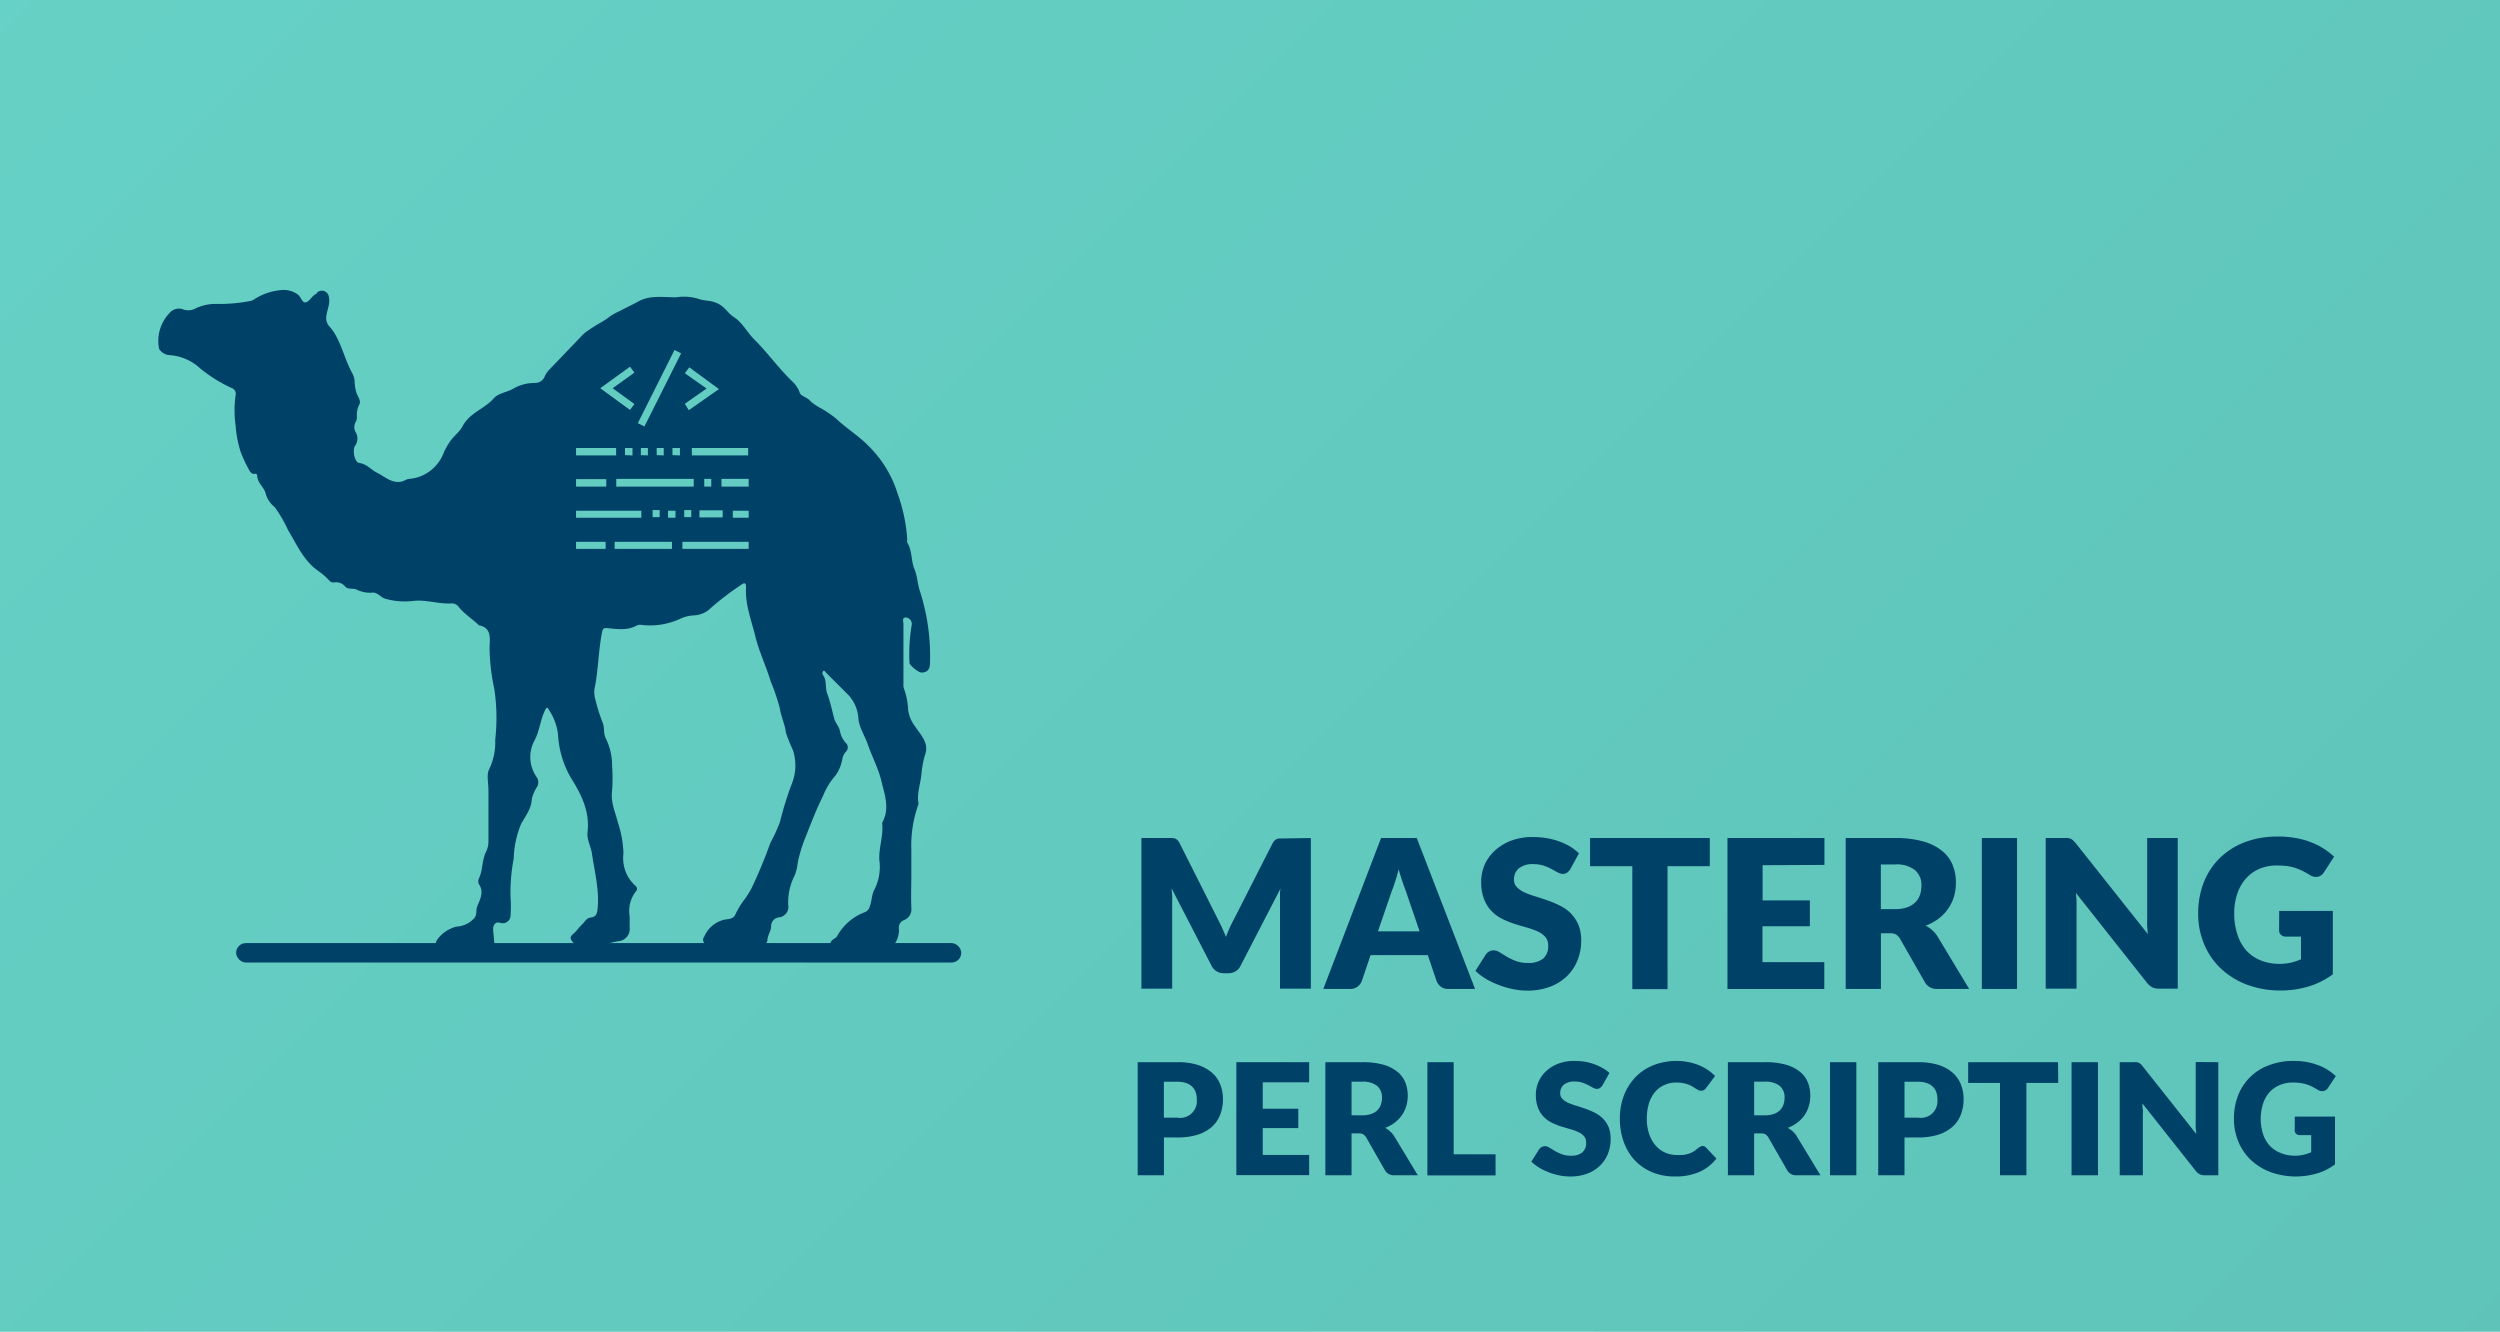 <svg id="Layer_1" data-name="Layer 1" xmlns="http://www.w3.org/2000/svg" xmlns:xlink="http://www.w3.org/1999/xlink" viewBox="0 0 355 189.11"><defs><style>.cls-1{fill:url(#linear-gradient);}.cls-2{fill:#004168;}</style><linearGradient id="linear-gradient" x1="33.81" y1="-49.56" x2="321.2" y2="237.83" gradientUnits="userSpaceOnUse"><stop offset="0" stop-color="#66d1c6"/><stop offset="1" stop-color="#5fc3b9"/></linearGradient></defs><title>Mastering Perl Scripting_Large</title><rect class="cls-1" x="-9.8" y="-5.95" width="374.61" height="200.16"/><path class="cls-2" d="M130.88,95.5c.81,0,1.18-.5,1.18-1.29A30.33,30.33,0,0,0,130.65,84c-.36-1-.37-2.19-.82-3.24s-.29-2.59-1-3.71a1.1,1.1,0,0,1,0-.46A23.71,23.71,0,0,0,127.43,70a16.19,16.19,0,0,0-4-6.58c-1.43-1.49-3.23-2.58-4.73-4A15,15,0,0,0,116.61,58a9.18,9.18,0,0,1-1.41-.92c-.54-.58-.48-.42-1.23-.88-.58-.34-.31-.55-.77-1.2a4.38,4.38,0,0,0-.56-.71c-2-1.89-3.62-4.19-5.58-6.14-1-1-1.6-2.31-2.83-3.11s-1.36-1.93-3.5-2.31c-.13,0-.93-.12-1.29-.21A7,7,0,0,0,96,42.22c-1.71,0-3.68-.33-5.29.55-.86.48-1.47.74-2.59,1.34a9.49,9.49,0,0,0-1.5.81c-1,.82-1.71,1-3.31,2.15a4.64,4.64,0,0,0-.6.51l-4.79,5a3,3,0,0,0-.54.8,1.47,1.47,0,0,1-1.41,1,6.06,6.06,0,0,0-3.24.9c-.86.45-2,.55-2.65,1.32-1.32,1.49-3.38,2-4.4,3.93-.47.89-1.4,1.49-1.94,2.41a11.6,11.6,0,0,0-.69,1.23A5.75,5.75,0,0,1,58.16,68c-.43,0-.77.33-1.22.4-1.39.23-2.3-.73-3.4-1.27-.86-.42-1.47-1.27-2.54-1.39-.65-.07-1-1.91-.57-2.45a1.76,1.76,0,0,0,.1-1.88,1.46,1.46,0,0,1,0-1.52,1.45,1.45,0,0,0,.15-.78A3.27,3.27,0,0,1,51,57.48c.36-.6-.28-1.22-.42-1.84a7,7,0,0,1-.22-1.21,2.71,2.71,0,0,0-.3-1.37c-1-1.77-1.44-3.8-2.46-5.57a5.75,5.75,0,0,0-.76-1.06c-.94-1-.35-2-.18-3a2.74,2.74,0,0,0,0-1.45,1,1,0,0,0-1.56-.5c-.09.07-.13.22-.23.27-.59.26-.85,1-1.42,1.17s-.71-.85-1.22-1.14a3.41,3.41,0,0,0-2.17-.6,8.45,8.45,0,0,0-3.84,1.24,1.7,1.7,0,0,1-.71.33,23.78,23.78,0,0,1-4.82.41,6.46,6.46,0,0,0-3.09.72,2.09,2.09,0,0,1-1.51.08,1.73,1.73,0,0,0-2,.47,5.73,5.73,0,0,0-1.52,5,.64.64,0,0,0,.22.37,1.86,1.86,0,0,0,1.16.62,7.12,7.12,0,0,1,4.46,1.88,20.53,20.53,0,0,0,4.44,2.78.89.89,0,0,1,.6,1.08,15.29,15.29,0,0,0,0,4.22,16.25,16.25,0,0,0,.71,3.75,18.88,18.88,0,0,0,1.2,2.58c.16.31.38.64.82.57a.28.28,0,0,1,.34.23c0,1.1,1.08,1.7,1.25,2.75A3.72,3.72,0,0,0,39,72a19.61,19.61,0,0,1,1.91,3.28c1.21,2,2.19,4.29,4.15,5.7a10.3,10.3,0,0,1,1.73,1.49.72.72,0,0,0,.63.24,1.68,1.68,0,0,1,1.58.56c.37.45,1,.25,1.55.41a4.39,4.39,0,0,0,2.16.49c.86-.17,1.28.63,2,.85a10.09,10.09,0,0,0,4.08.3c1.83-.18,3.57.5,5.38.36a1.21,1.21,0,0,1,1,.55c.82,1,1.88,1.63,2.77,2.5,0,0,0,.06.06.06,1.82.36,1.56,1.8,1.52,3.14a28.58,28.58,0,0,0,.66,5.85,27.36,27.36,0,0,1,.14,7.28,8.74,8.74,0,0,1-.82,4.09c-.45.77-.14,2-.14,3.09,0,2.36,0,4.73,0,7.1A3.44,3.44,0,0,1,69,121c-.58,1.17-.42,2.57-1,3.74a1,1,0,0,0,0,.81c.78,1.12.15,2.18-.23,3.14-.22.54,0,1.09-.38,1.63a3.63,3.63,0,0,1-2.58,1.26,4.81,4.81,0,0,0-2.63,1.72c-.54.65-.32,1.31.44,1.72a6.11,6.11,0,0,0,3.61.56,14.57,14.57,0,0,0,3.28-.59c1-.33.6-1.38.6-2.14a6.54,6.54,0,0,1-.08-1.08c.09-.55.41-.91,1-.73A1.11,1.11,0,0,0,72.5,130a20.32,20.32,0,0,0,0-2.59,25.37,25.37,0,0,1,.45-5.51A13.63,13.63,0,0,1,74,117c.63-1.16,1.45-2.1,1.52-3.58a5.79,5.79,0,0,1,.8-1.78,1.32,1.32,0,0,0-.12-1.3,4.93,4.93,0,0,1-.29-5.21c.71-1.34.82-2.91,1.49-4.28.27-.56.38-.34.53-.08a8.11,8.11,0,0,1,1.31,3.5,13.64,13.64,0,0,0,1.83,6.18c1.44,2.3,2.7,4.73,2.36,7.67-.13,1.11.48,2.06.63,3.12.38,2.59,1.06,5.13.8,7.8-.07.71-.22,1.16-1,1.25-.46.05-.75.44-1,.77a12.27,12.27,0,0,0-1,1.1c-.3.41-1.08.76-.75,1.28a2.12,2.12,0,0,0,1.75,1.09,12.93,12.93,0,0,0,3-.45c.63-.14,1.26-.31,1.89-.42a1.76,1.76,0,0,0,1.66-2c0-.52,0-1.05,0-1.56a4.48,4.48,0,0,1,.85-3.47c.35-.41.2-.64-.1-.91a5.27,5.27,0,0,1-1.63-4.52,15.54,15.54,0,0,0-.78-4.39c-.37-1.47-1.07-2.9-.83-4.55a25.65,25.65,0,0,0,0-3.51A8.7,8.7,0,0,0,86,104.8c-.34-.69-.11-1.5-.45-2.26a25.63,25.63,0,0,1-1.06-3.42,3.42,3.42,0,0,1,0-1.65c.48-2.53.49-5.14,1-7.67.11-.55.23-.65.78-.6,1.39.13,2.82.37,4.15-.38a1.12,1.12,0,0,1,.68-.08,10.32,10.32,0,0,0,5.58-.91,5,5,0,0,1,1.79-.44A3.7,3.7,0,0,0,101,86.28a41.21,41.21,0,0,1,4.18-3.19c.71-.54.78-.17.75.47-.1,2.37.77,4.51,1.31,6.74s1.56,4.32,2.22,6.52a28.52,28.52,0,0,1,1.28,3.78c.18,1.19.72,2.24.86,3.44a22.46,22.46,0,0,0,1,2.49,7,7,0,0,1-.13,4.69,44.79,44.79,0,0,0-1.7,5.45,22.38,22.38,0,0,1-1.37,3,67.77,67.77,0,0,1-2.72,6.54c-.27.48-.59,1-.88,1.4a11.7,11.7,0,0,0-1.38,2.25c-.28.69-1.09.63-1.59.74A4.13,4.13,0,0,0,100,133a.71.71,0,0,0,.32,1.12,3.76,3.76,0,0,0,1.7.43c2,.1,4.09-.25,6.13-.34a.79.79,0,0,0,.83-.7c0-.74.56-1.3.52-2.1a1.26,1.26,0,0,1,1.08-1.14,1.5,1.5,0,0,0,1.35-1.77,8.36,8.36,0,0,1,.93-4.22,6.84,6.84,0,0,0,.42-1.8,20.7,20.7,0,0,1,1.11-3.61c.79-2,1.55-4,2.49-5.87a9.7,9.7,0,0,1,1.74-2.85,5.57,5.57,0,0,0,1-2.41,2.21,2.21,0,0,1,.44-.94.87.87,0,0,0,0-1.35,3.53,3.53,0,0,1-.79-1.65c-.12-.65-.65-1.12-.83-1.82-.31-1.19-.56-2.41-1-3.56-.29-.85,0-1.81-.59-2.58a.54.54,0,0,1,0-.51c.16-.2.3,0,.41.15,1,1,2,2,3,3a5.33,5.33,0,0,1,1.62,3.37c.06,1.4.91,2.57,1.35,3.86.6,1.76,1.51,3.42,1.93,5.21s1.22,3.83.17,5.79a.48.48,0,0,0-.06.26c.21,1.87-.62,3.67-.36,5.52a7.15,7.15,0,0,1-.83,4c-.31.71-.29,1.49-.57,2.21a1.2,1.2,0,0,1-.62.8,7.47,7.47,0,0,0-4,3.4c-.23.41-.69.42-.92.88-.46.94-.17,1.95.83,2a23.77,23.77,0,0,0,6.73-.51,3.51,3.51,0,0,0,2.12-3.4,1.12,1.12,0,0,1,.76-1.23,1.63,1.63,0,0,0,1-1.7c-.06-1.63,0-3.26,0-4.89,0-1.14,0-2.28,0-3.42a17.2,17.2,0,0,1,1-6.4.61.61,0,0,0,0-.27c-.22-1.41.34-2.75.44-4.13a13.49,13.49,0,0,1,.57-2.84c.46-1.56-.72-2.69-1.47-3.83a4.92,4.92,0,0,1-1-2.41,9.72,9.72,0,0,0-.6-3,1.89,1.89,0,0,1-.06-.72c0-2.8,0-5.6,0-8.4,0-.35-.28-1,.42-.94a.93.93,0,0,1,.73,1.18,25,25,0,0,0-.29,5.32C129.27,94.53,130.39,95.51,130.88,95.5ZM106.24,63.62v1.05h-8V63.62ZM101,69.1H100V68H101Zm1.62,3.37v1h-3.3v-1ZM97.25,53l.63-.84,4.21,3.09-4.28,3-.56-.91,3.09-2.17Zm1.26,15V69.1h-11V68Zm-.35,4.43v1h-1v-1Zm-4.49,0v1h-1v-1Zm-4.92-7.8V63.62h1.06v1.05Zm2.25,0V63.62h1v1.05Zm2.25,0V63.62h1v1.05Zm2.24,0V63.62h1.06v1.05Zm.29-14.93.94.47L91.51,60.56l-.94-.47Zm-6.32,2.37.63.84L87,55.13l3.09,2.24-.63.84-4.22-3.08ZM81.8,63.62h5.69v1.05H81.8Zm0,4.42h4.29V69.1H81.8ZM86,77.94H81.8v-1H86ZM81.8,73.52v-1h9.27v1Zm13.62,4.42H87.28v-1h8.14Zm.5-4.42H94.86v-1h1.06Zm10.39,4.42H96.9v-1h9.41Zm0-4.42h-2.25v-1h2.25Zm0-4.42h-3.86V68h3.86Z"/><rect class="cls-2" x="33.53" y="133.92" width="102.97" height="2.76" rx="1.38"/><path class="cls-2" d="M186.14,119v21.39h-4.38v-12.3c0-.29,0-.59,0-.93s0-.67.08-1l-5.69,11a1.77,1.77,0,0,1-.71.77,1.94,1.94,0,0,1-1,.27h-.67a1.89,1.89,0,0,1-1-.27,1.85,1.85,0,0,1-.72-.77l-5.68-11c0,.35.06.7.08,1s0,.64,0,.93v12.3h-4.37V119h3.79l.56,0a1.23,1.23,0,0,1,.44.08,1.08,1.08,0,0,1,.34.23,2,2,0,0,1,.3.43L173,130.65c.19.37.38.76.56,1.16s.36.81.52,1.24c.17-.44.34-.86.52-1.27s.38-.8.58-1.17l5.5-10.81a1.48,1.48,0,0,1,.3-.43,1,1,0,0,1,.34-.23,1.19,1.19,0,0,1,.44-.08l.56,0Z"/><path class="cls-2" d="M209.46,140.43h-3.84a1.67,1.67,0,0,1-1-.3,1.92,1.92,0,0,1-.61-.77l-1.26-3.73h-8.13l-1.26,3.73a1.9,1.9,0,0,1-.58.74,1.64,1.64,0,0,1-1,.33h-3.87L196.11,119h5.07Zm-7.88-8.18-2-5.86c-.15-.37-.3-.8-.47-1.31s-.33-1-.5-1.64c-.15.6-.3,1.15-.47,1.66s-.32,1-.47,1.32l-2,5.83Z"/><path class="cls-2" d="M223,123.39a1.85,1.85,0,0,1-.46.52,1,1,0,0,1-.63.18,1.54,1.54,0,0,1-.72-.21l-.88-.48a6.62,6.62,0,0,0-1.13-.48,4.53,4.53,0,0,0-1.43-.21,3.07,3.07,0,0,0-2.08.6,2,2,0,0,0-.68,1.6,1.45,1.45,0,0,0,.41,1.07,3.43,3.43,0,0,0,1.08.74,12,12,0,0,0,1.52.56c.57.17,1.16.37,1.76.58a14.79,14.79,0,0,1,1.75.74,5.89,5.89,0,0,1,1.53,1.08,5.29,5.29,0,0,1,1.08,1.61,5.77,5.77,0,0,1,.41,2.28,7.31,7.31,0,0,1-.52,2.78,6.46,6.46,0,0,1-1.49,2.25,6.82,6.82,0,0,1-2.4,1.51,9,9,0,0,1-3.26.56,10.22,10.22,0,0,1-2-.21,12.11,12.11,0,0,1-2-.58A11.38,11.38,0,0,1,211,139a7.92,7.92,0,0,1-1.49-1.14l1.47-2.32a1.43,1.43,0,0,1,.46-.42,1.27,1.27,0,0,1,.63-.17,1.66,1.66,0,0,1,.89.28l1,.62a8.29,8.29,0,0,0,1.3.61,4.79,4.79,0,0,0,1.73.28,3.34,3.34,0,0,0,2.1-.59,2.28,2.28,0,0,0,.75-1.89,1.8,1.8,0,0,0-.41-1.22,3.41,3.41,0,0,0-1.08-.78,11.13,11.13,0,0,0-1.52-.54c-.57-.16-1.15-.33-1.75-.52a12.45,12.45,0,0,1-1.74-.71,5.33,5.33,0,0,1-1.52-1.1,5,5,0,0,1-1.08-1.7,6.65,6.65,0,0,1-.41-2.52,6.06,6.06,0,0,1,.48-2.35,6.16,6.16,0,0,1,1.42-2,7.23,7.23,0,0,1,2.31-1.43,8.45,8.45,0,0,1,3.13-.53,12,12,0,0,1,1.91.15,10,10,0,0,1,1.77.45,9.78,9.78,0,0,1,1.57.72,7.42,7.42,0,0,1,1.29,1Z"/><path class="cls-2" d="M242.79,123h-6v17.46h-5V123h-6V119h17Z"/><path class="cls-2" d="M250.29,122.86v5H257v3.67h-6.73v5.09h8.78v3.82H245.3V119h13.77v3.82Z"/><path class="cls-2" d="M279.62,140.43h-4.49a1.9,1.9,0,0,1-1.79-.94l-3.55-6.21a1.74,1.74,0,0,0-.56-.58,1.78,1.78,0,0,0-.88-.18h-1.26v7.91h-5V119h7a14.2,14.2,0,0,1,4,.48,7.42,7.42,0,0,1,2.67,1.33,5,5,0,0,1,1.51,2,6.69,6.69,0,0,1,.47,2.52,7,7,0,0,1-.28,2,5.9,5.9,0,0,1-.83,1.71,6.11,6.11,0,0,1-1.34,1.4,7.08,7.08,0,0,1-1.84,1,4.63,4.63,0,0,1,.91.63,4.15,4.15,0,0,1,.76.89ZM269.08,129.1a5.17,5.17,0,0,0,1.73-.26,3.25,3.25,0,0,0,1.17-.71,2.83,2.83,0,0,0,.66-1.07,4.23,4.23,0,0,0,.2-1.31,2.73,2.73,0,0,0-.92-2.2,4.24,4.24,0,0,0-2.84-.8h-2v6.35Z"/><path class="cls-2" d="M286.42,140.43h-5V119h5Z"/><path class="cls-2" d="M309.24,119v21.39h-2.59a2.28,2.28,0,0,1-1-.18,2.45,2.45,0,0,1-.77-.64l-10.09-12.76c0,.38.07.75.08,1.11s0,.69,0,1v11.47h-4.38V119h2.61a4.22,4.22,0,0,1,.55,0,1.48,1.48,0,0,1,.39.11,1.2,1.2,0,0,1,.34.23,4.9,4.9,0,0,1,.37.39L305,132.65c-.05-.41-.08-.81-.1-1.2s0-.75,0-1.09V119Z"/><path class="cls-2" d="M323.65,129.35h7.61v9a11.11,11.11,0,0,1-3.51,1.75,13.78,13.78,0,0,1-3.88.55,13.45,13.45,0,0,1-4.81-.83,11.18,11.18,0,0,1-3.7-2.29,10.09,10.09,0,0,1-2.38-3.47,11.17,11.17,0,0,1-.84-4.35,12,12,0,0,1,.79-4.4,10,10,0,0,1,2.27-3.46,10.41,10.41,0,0,1,3.57-2.26,12.87,12.87,0,0,1,4.68-.8A13.4,13.4,0,0,1,326,119a11.36,11.36,0,0,1,2.16.6,9,9,0,0,1,1.81.91,9.55,9.55,0,0,1,1.47,1.14L330,123.87a1.37,1.37,0,0,1-.87.63,1.54,1.54,0,0,1-1.15-.26c-.39-.24-.76-.44-1.11-.61a7.3,7.3,0,0,0-1.06-.42,7.1,7.1,0,0,0-1.15-.24,13.47,13.47,0,0,0-1.35-.07,6.11,6.11,0,0,0-2.51.49,5.38,5.38,0,0,0-1.9,1.39,6.1,6.1,0,0,0-1.21,2.15,8.53,8.53,0,0,0-.43,2.8,9.08,9.08,0,0,0,.47,3A6.19,6.19,0,0,0,319,135a5.65,5.65,0,0,0,2.06,1.39,7,7,0,0,0,2.64.48,6.84,6.84,0,0,0,1.63-.18,9,9,0,0,0,1.41-.47V133h-2.11a1,1,0,0,1-.73-.25.83.83,0,0,1-.27-.63Z"/><path class="cls-2" d="M167.21,150.83a9.26,9.26,0,0,1,2.91.4,5.71,5.71,0,0,1,2,1.11,4.35,4.35,0,0,1,1.16,1.66,5.64,5.64,0,0,1,.38,2.07,6.07,6.07,0,0,1-.39,2.21A4.45,4.45,0,0,1,172.1,160a5.72,5.72,0,0,1-2,1.12,9.45,9.45,0,0,1-2.88.4h-1.94v5.37h-3.73V150.83Zm0,7.88a2.37,2.37,0,0,0,2.73-2.64,2.87,2.87,0,0,0-.16-1,2,2,0,0,0-.51-.78,2.32,2.32,0,0,0-.84-.5,3.73,3.73,0,0,0-1.22-.18h-1.94v5.1Z"/><path class="cls-2" d="M179.31,153.69v3.75h5.05v2.75h-5.05V164h6.59v2.87H175.56V150.83H185.9v2.86Z"/><path class="cls-2" d="M201.33,166.89H198a1.43,1.43,0,0,1-1.34-.71L194,161.52a1.37,1.37,0,0,0-.42-.44,1.3,1.3,0,0,0-.66-.14h-1v5.95H188.2V150.83h5.22a10.71,10.71,0,0,1,3,.35,5.73,5.73,0,0,1,2,1,3.83,3.83,0,0,1,1.13,1.51,5.1,5.1,0,0,1,.35,1.9,5,5,0,0,1-.21,1.47,4.53,4.53,0,0,1-.62,1.29,4.77,4.77,0,0,1-1,1.05,5.39,5.39,0,0,1-1.38.76,3.44,3.44,0,0,1,.68.47,3.15,3.15,0,0,1,.58.67Zm-7.91-8.51a3.72,3.72,0,0,0,1.29-.2,2.21,2.21,0,0,0,.88-.53,2.16,2.16,0,0,0,.5-.8,3.16,3.16,0,0,0,.15-1,2.07,2.07,0,0,0-.69-1.65,3.19,3.19,0,0,0-2.13-.6h-1.5v4.77Z"/><path class="cls-2" d="M212.37,163.91v3h-9.68V150.83h3.73v13.08Z"/><path class="cls-2" d="M227.57,154.09a1.36,1.36,0,0,1-.35.39.77.77,0,0,1-.47.14,1.18,1.18,0,0,1-.54-.16l-.66-.36a6.21,6.21,0,0,0-.85-.36,3.23,3.23,0,0,0-1.08-.16,2.31,2.31,0,0,0-1.56.45,1.52,1.52,0,0,0-.51,1.2,1.09,1.09,0,0,0,.31.81,2.51,2.51,0,0,0,.81.55,8,8,0,0,0,1.15.42c.43.13.86.28,1.31.43a12.74,12.74,0,0,1,1.32.56,4.46,4.46,0,0,1,1.15.82,4,4,0,0,1,.81,1.2,4.45,4.45,0,0,1,.3,1.72,5.49,5.49,0,0,1-.38,2.08,4.85,4.85,0,0,1-1.12,1.69,5.13,5.13,0,0,1-1.81,1.14,6.64,6.64,0,0,1-2.44.41,8.09,8.09,0,0,1-1.53-.15,9.43,9.43,0,0,1-2.87-1.1,6.54,6.54,0,0,1-1.11-.86l1.1-1.75a1.17,1.17,0,0,1,.35-.31,1,1,0,0,1,.47-.13,1.22,1.22,0,0,1,.66.21l.76.47a7.49,7.49,0,0,0,1,.46,3.65,3.65,0,0,0,1.3.21,2.48,2.48,0,0,0,1.58-.45,1.71,1.71,0,0,0,.56-1.41,1.33,1.33,0,0,0-.31-.92,2.37,2.37,0,0,0-.81-.58,6.84,6.84,0,0,0-1.14-.41l-1.31-.39a10,10,0,0,1-1.31-.53,4.07,4.07,0,0,1-1.14-.83,3.69,3.69,0,0,1-.81-1.28,5,5,0,0,1-.31-1.89,4.52,4.52,0,0,1,1.43-3.29,5.3,5.3,0,0,1,1.73-1.08,6.36,6.36,0,0,1,2.35-.4,9.76,9.76,0,0,1,1.44.11,7.74,7.74,0,0,1,1.32.35,7.07,7.07,0,0,1,1.18.54,5.05,5.05,0,0,1,1,.71Z"/><path class="cls-2" d="M241.73,162.73a.86.86,0,0,1,.27.05.66.66,0,0,1,.25.17l1.48,1.56a6.22,6.22,0,0,1-2.43,1.91,8.55,8.55,0,0,1-3.46.64,8.34,8.34,0,0,1-3.28-.62,7.32,7.32,0,0,1-2.46-1.72,7.6,7.6,0,0,1-1.54-2.6,9.59,9.59,0,0,1-.54-3.27,9,9,0,0,1,.58-3.3,7.83,7.83,0,0,1,1.64-2.6,7.3,7.3,0,0,1,2.54-1.69,9,9,0,0,1,4.95-.45,8.46,8.46,0,0,1,1.5.44,7,7,0,0,1,2.31,1.54l-1.25,1.68a2,2,0,0,1-.29.29.78.78,0,0,1-.46.12.82.82,0,0,1-.38-.09l-.37-.21-.44-.28a3.24,3.24,0,0,0-.56-.27,4.32,4.32,0,0,0-.76-.22,5.09,5.09,0,0,0-1-.09,4.05,4.05,0,0,0-1.69.35,3.6,3.6,0,0,0-1.33,1,4.68,4.68,0,0,0-.86,1.61,7.27,7.27,0,0,0-.3,2.18,6.46,6.46,0,0,0,.34,2.19,4.88,4.88,0,0,0,.91,1.62,4,4,0,0,0,1.35,1,4.2,4.2,0,0,0,1.65.34A8.7,8.7,0,0,0,239,164a3.71,3.71,0,0,0,.78-.17,2.86,2.86,0,0,0,.69-.31,3.82,3.82,0,0,0,.65-.49,1.67,1.67,0,0,1,.28-.18A.74.74,0,0,1,241.73,162.73Z"/><path class="cls-2" d="M258.5,166.89h-3.37a1.44,1.44,0,0,1-1.35-.71l-2.67-4.66a1.26,1.26,0,0,0-.41-.44,1.36,1.36,0,0,0-.67-.14h-.94v5.95h-3.73V150.83h5.22a10.73,10.73,0,0,1,3,.35,5.68,5.68,0,0,1,2,1,3.74,3.74,0,0,1,1.13,1.51,4.91,4.91,0,0,1,.35,1.9,5,5,0,0,1-.21,1.47,4.25,4.25,0,0,1-.61,1.29,4.77,4.77,0,0,1-1,1.05,5.39,5.39,0,0,1-1.38.76,3.28,3.28,0,0,1,1.25,1.14Zm-7.92-8.51a3.82,3.82,0,0,0,1.3-.2,2.21,2.21,0,0,0,.88-.53,2.14,2.14,0,0,0,.49-.8,2.9,2.9,0,0,0,.16-1,2.07,2.07,0,0,0-.69-1.65,3.2,3.2,0,0,0-2.14-.6h-1.49v4.77Z"/><path class="cls-2" d="M263.6,166.89h-3.74V150.83h3.74Z"/><path class="cls-2" d="M272.38,150.83a9.26,9.26,0,0,1,2.91.4,5.62,5.62,0,0,1,2,1.11,4.35,4.35,0,0,1,1.16,1.66,5.64,5.64,0,0,1,.38,2.07,6.07,6.07,0,0,1-.39,2.21,4.45,4.45,0,0,1-1.18,1.72,5.72,5.72,0,0,1-2,1.12,9.45,9.45,0,0,1-2.88.4h-1.94v5.37h-3.73V150.83Zm0,7.88a2.37,2.37,0,0,0,2.73-2.64,2.87,2.87,0,0,0-.16-1,2,2,0,0,0-.51-.78,2.32,2.32,0,0,0-.84-.5,3.73,3.73,0,0,0-1.22-.18h-1.94v5.1Z"/><path class="cls-2" d="M292.27,153.78h-4.52v13.11H284V153.78h-4.52v-2.95h12.76Z"/><path class="cls-2" d="M297.91,166.89h-3.75V150.83h3.75Z"/><path class="cls-2" d="M315,150.83v16.06H313.1a1.5,1.5,0,0,1-1.3-.62l-7.58-9.58c0,.29,0,.56.06.83s0,.52,0,.76v8.61H301V150.83h2a2.3,2.3,0,0,1,.4,0,.88.88,0,0,1,.3.08,1.06,1.06,0,0,1,.26.17,2.13,2.13,0,0,1,.27.3l7.64,9.64c0-.31-.06-.6-.08-.89s0-.57,0-.83v-8.49Z"/><path class="cls-2" d="M325.86,158.56h5.71v6.78a8.21,8.21,0,0,1-2.63,1.31,10.69,10.69,0,0,1-6.52-.21,8.47,8.47,0,0,1-2.79-1.72,7.58,7.58,0,0,1-1.78-2.6,8.36,8.36,0,0,1-.63-3.27,9,9,0,0,1,.59-3.3,7.42,7.42,0,0,1,4.39-4.29,9.5,9.5,0,0,1,3.51-.61,10.21,10.21,0,0,1,1.88.16,9.44,9.44,0,0,1,1.63.46,7.2,7.2,0,0,1,1.36.68,6.87,6.87,0,0,1,1.1.86l-1.08,1.64a1.05,1.05,0,0,1-.65.48,1.22,1.22,0,0,1-.87-.2c-.29-.18-.57-.33-.83-.46a4.89,4.89,0,0,0-.8-.31,5.69,5.69,0,0,0-.86-.18,7.73,7.73,0,0,0-1-.06,4.75,4.75,0,0,0-1.89.37,4.15,4.15,0,0,0-1.43,1,4.76,4.76,0,0,0-.91,1.61,7.2,7.2,0,0,0,0,4.37,4.68,4.68,0,0,0,1,1.68,4.37,4.37,0,0,0,1.55,1,5.3,5.3,0,0,0,2,.36,5,5,0,0,0,1.21-.14,5.82,5.82,0,0,0,1.07-.35v-2.43h-1.59a.8.8,0,0,1-.55-.19.64.64,0,0,1-.2-.48Z"/></svg>